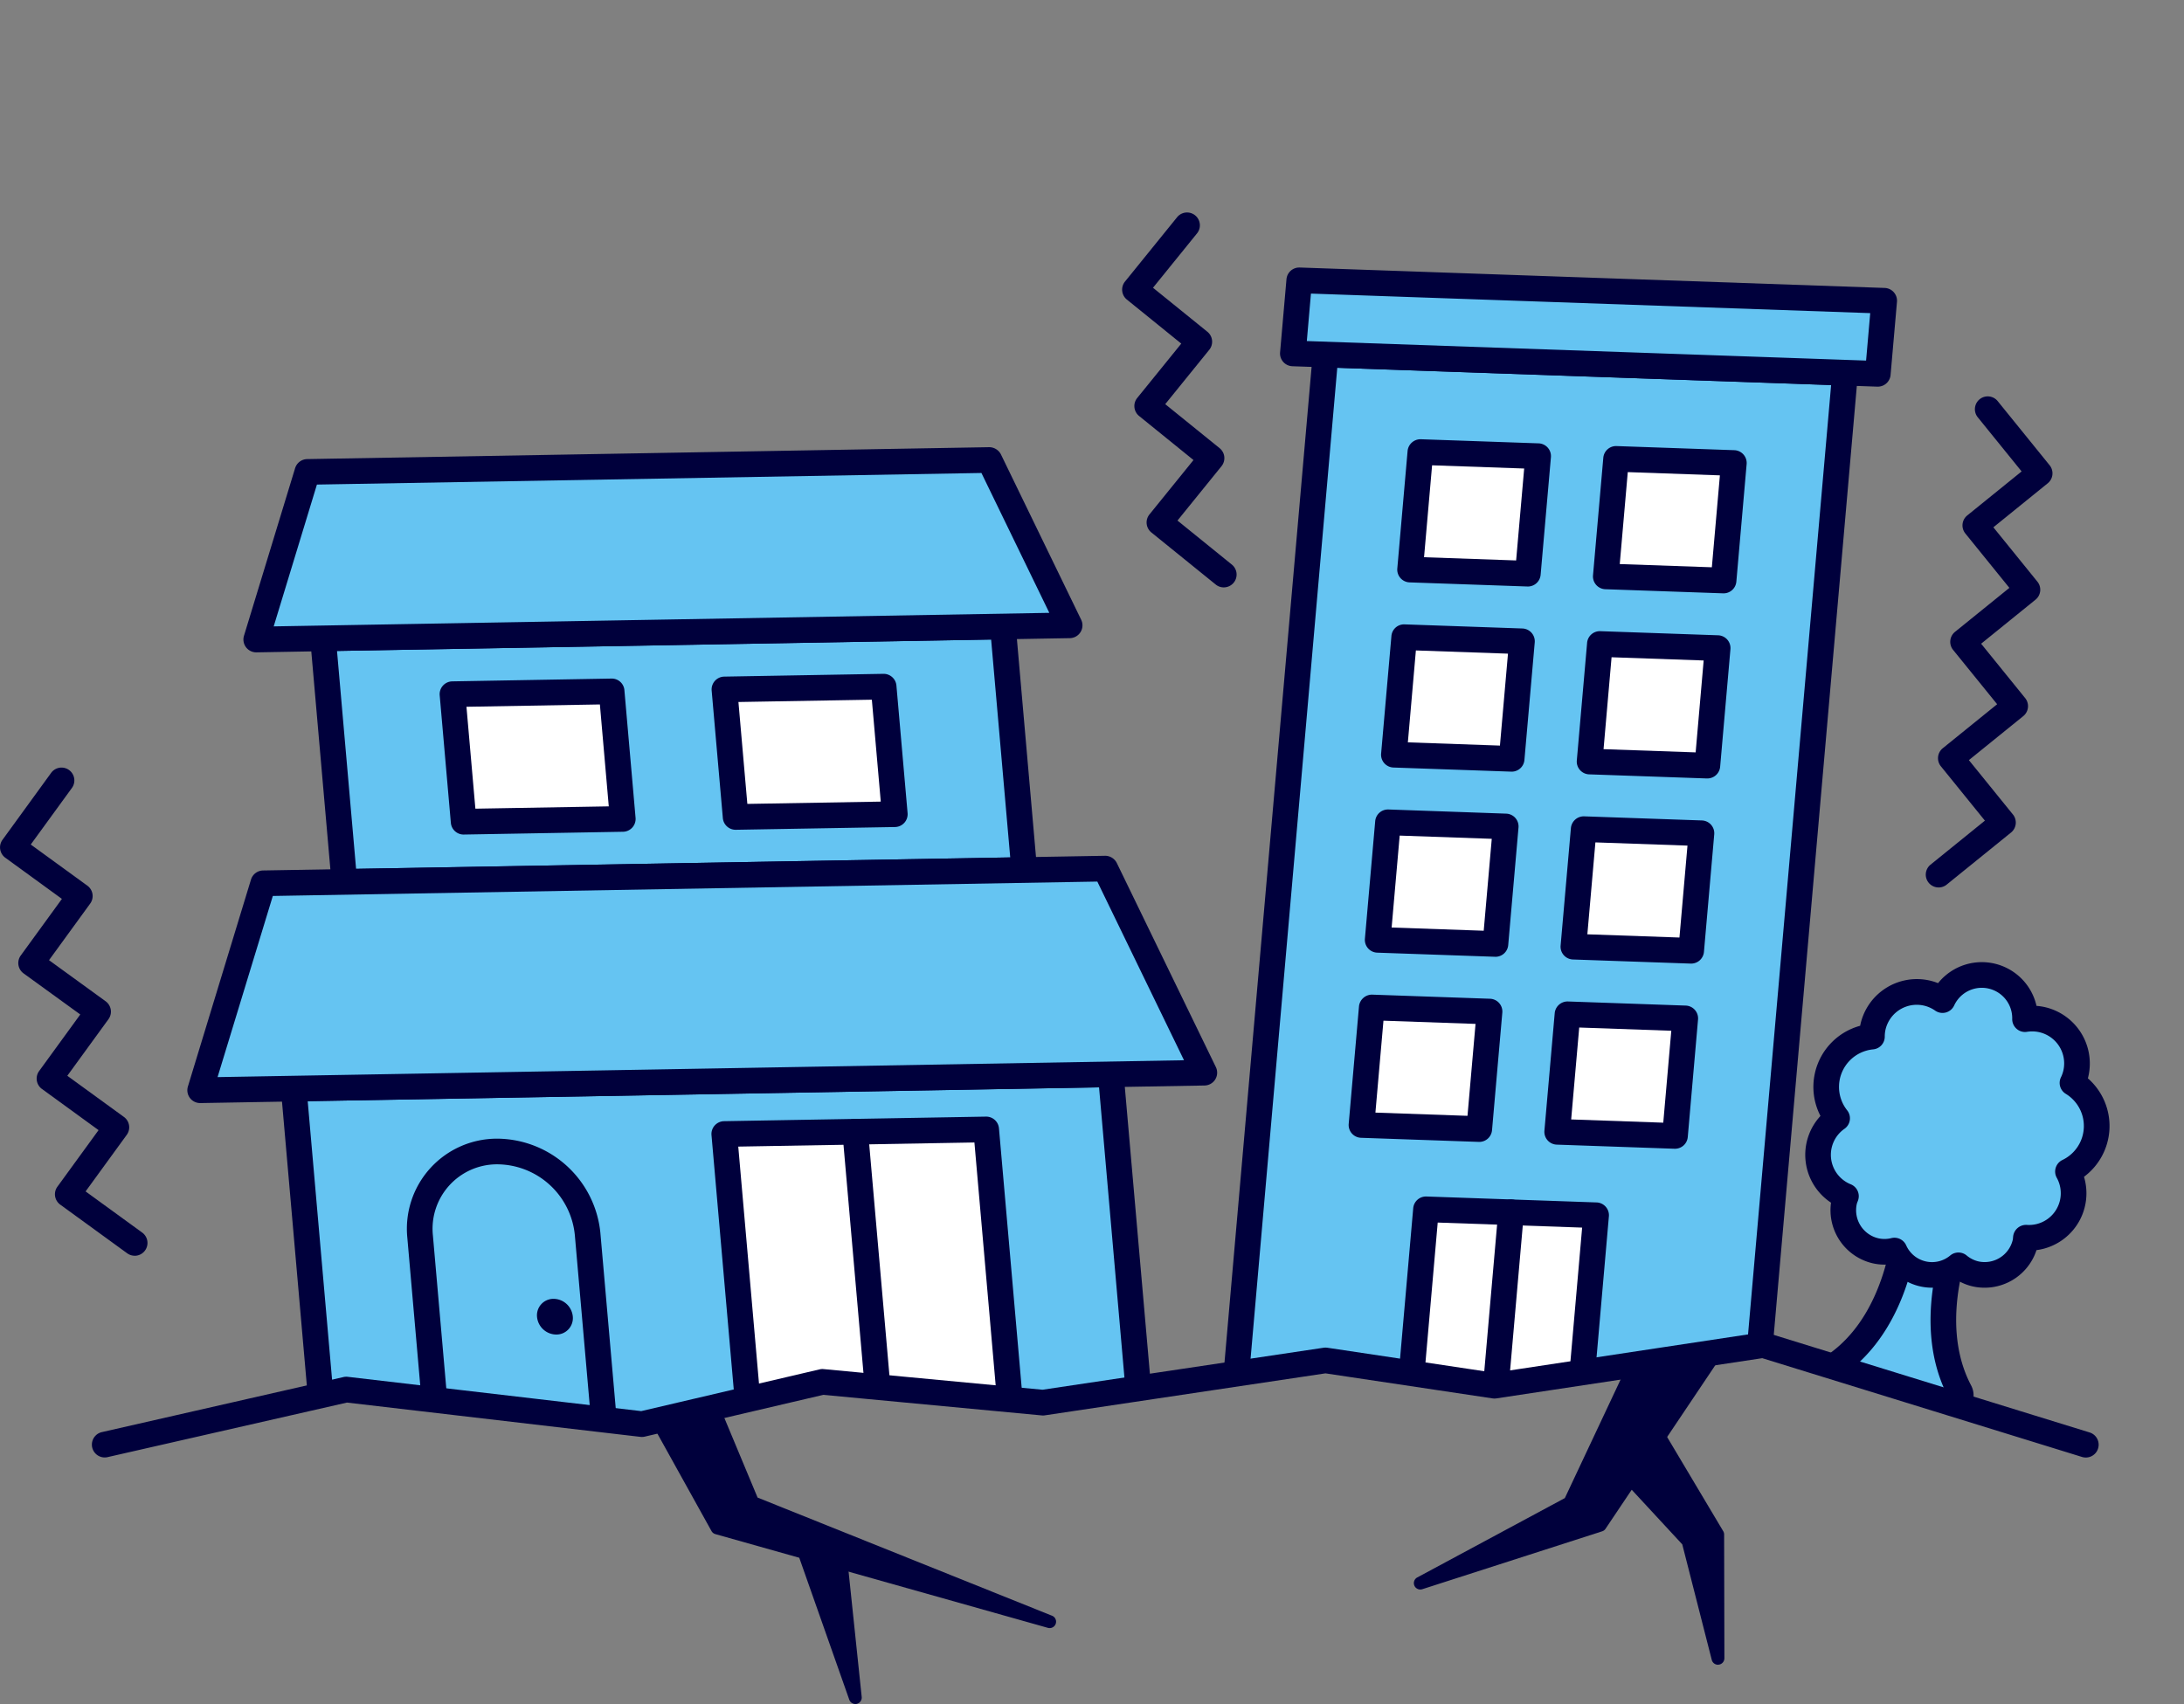 <svg id="グループ_1598" data-name="グループ 1598" xmlns="http://www.w3.org/2000/svg" xmlns:xlink="http://www.w3.org/1999/xlink" width="260" height="202.903" viewBox="0 0 260 202.903">
  <rect x="0" y="0" width="260" height="202.903" fill="#808080" stroke="none"/>
  <defs>
    <clipPath id="clip-path">
      <rect id="長方形_1638" data-name="長方形 1638" width="259.999" height="202.903" fill="none"/>
    </clipPath>
    <clipPath id="clip-path-2">
      <path id="パス_8537" data-name="パス 8537" d="M205.618,0l-32,4.842L153.505,1.828l-33.64,5.028L93.621,4.384,72.135,9.412,36.935,5.3l-28.8,6.565V172.028l28.8-6.565,35.2,4.113,21.486-5.028,26.244,2.473,33.64-5.028L173.618,165l32-4.84,38.4,11.864v-9.766L255.71,155.4V45.235l-11.691-9.6V11.864Z" transform="translate(-8.134)" fill="none"/>
    </clipPath>
  </defs>
  <path id="パス_8484" data-name="パス 8484" d="M55.984,104.684,63.917,123.7l35.354,14.19L59.682,126.725,48.7,106.951Z" transform="translate(25.687 55.213)" fill="#00003c"/>
  <g id="グループ_1599" data-name="グループ 1599">
    <g id="グループ_1598-2" data-name="グループ 1598" clip-path="url(#clip-path)">
      <path id="パス_8485" data-name="パス 8485" d="M99.535,138.915a.747.747,0,0,1-.208-.027L59.738,127.725a.765.765,0,0,1-.46-.364L48.3,107.587a.767.767,0,0,1,.441-1.1l7.281-2.267a.761.761,0,0,1,.932.435l7.81,18.719,35.057,14.071a.763.763,0,0,1-.286,1.471M60.459,126.341,86,133.543,63.9,124.67a.76.76,0,0,1-.42-.414l-7.666-18.373-5.722,1.783Z" transform="translate(25.424 54.949)" fill="#00003c"/>
      <path id="パス_8486" data-name="パス 8486" d="M67.141,121.625l1.8,17.187-6.6-18.74Z" transform="translate(32.882 63.329)" fill="#00003c"/>
      <path id="パス_8487" data-name="パス 8487" d="M69.207,139.838a.763.763,0,0,1-.721-.51l-6.6-18.74a.759.759,0,0,1,.173-.787.77.77,0,0,1,.784-.194l4.8,1.555a.759.759,0,0,1,.524.648L69.966,139a.763.763,0,0,1-.593.823.688.688,0,0,1-.167.018m-5.366-18.3L67.769,132.7,66.7,122.461Z" transform="translate(32.618 63.065)" fill="#00003c"/>
      <path id="パス_8488" data-name="パス 8488" d="M146.773,105.578l-14.657,21.844L110.7,134.31l17.79-9.569,10.341-21.981Z" transform="translate(58.385 54.198)" fill="#00003c"/>
      <path id="パス_8489" data-name="パス 8489" d="M110.962,135.337a.763.763,0,0,1-.362-1.436l17.57-9.45L138.4,102.7a.762.762,0,0,1,.945-.4l7.943,2.818a.763.763,0,0,1,.379,1.146l-14.656,21.844a.757.757,0,0,1-.4.3L111.2,135.3a.787.787,0,0,1-.235.037m28.528-31.361-10.046,21.353a.763.763,0,0,1-.328.348l-10.432,5.61,13.209-4.248,13.962-20.807Z" transform="translate(58.121 53.934)" fill="#00003c"/>
      <path id="パス_8490" data-name="パス 8490" d="M130.065,110.952l7.892,13.25.032,14.743L134.43,125l-8.283-8.951Z" transform="translate(66.533 58.519)" fill="#00003c"/>
      <path id="パス_8491" data-name="パス 8491" d="M138.253,139.975a.765.765,0,0,1-.741-.574L134,125.64l-8.152-8.807a.765.765,0,0,1-.044-.984l3.918-5.1a.728.728,0,0,1,.649-.3.767.767,0,0,1,.613.371l7.892,13.252a.759.759,0,0,1,.107.389l.032,14.743a.765.765,0,0,1-.669.759.66.66,0,0,1-.095.006m-10.843-23.707,7.846,8.477a.783.783,0,0,1,.179.33l2.041,8-.018-8.4-7.209-12.1Z" transform="translate(66.27 58.254)" fill="#00003c"/>
    </g>
  </g>
  <g id="グループ_1601" data-name="グループ 1601" transform="translate(12.424)">
    <g id="グループ_1600" data-name="グループ 1600" clip-path="url(#clip-path-2)">
      <path id="パス_8492" data-name="パス 8492" d="M26.786,129.947l97.268-1.7-3.892-44.5-97.27,1.7Z" transform="translate(-0.35 44.174)" fill="#65c4f2"/>
      <path id="パス_8493" data-name="パス 8493" d="M27.314,132a1.526,1.526,0,0,1-1.521-1.395L21.9,86.112a1.528,1.528,0,0,1,1.5-1.659l97.268-1.7h.027a1.528,1.528,0,0,1,1.521,1.395l3.892,44.5a1.528,1.528,0,0,1-1.5,1.66L27.341,132ZM25.085,87.479l3.626,41.444,94.206-1.644-3.625-41.445Z" transform="translate(-0.877 43.646)" fill="#00003c"/>
      <path id="パス_8494" data-name="パス 8494" d="M59.305,121.223l31.176-.544-2.855-32.63-31.176.544Z" transform="translate(17.349 46.439)" fill="#fff"/>
      <path id="パス_8495" data-name="パス 8495" d="M59.832,123.278a1.528,1.528,0,0,1-1.521-1.395L55.456,89.252a1.528,1.528,0,0,1,1.5-1.659l31.176-.544h.026a1.527,1.527,0,0,1,1.521,1.395l2.856,32.629a1.528,1.528,0,0,1-1.5,1.66l-31.176.545Zm-1.19-32.659L61.23,120.2l28.115-.49L86.756,90.128Z" transform="translate(16.822 45.912)" fill="#00003c"/>
      <path id="パス_8496" data-name="パス 8496" d="M35.086,126.54,32.755,99.9a9.2,9.2,0,0,1,9.1-10.131,10.9,10.9,0,0,1,10.84,9.783l2.331,26.641" transform="translate(4.832 47.345)" fill="#65c4f2"/>
      <path id="パス_8497" data-name="パス 8497" d="M35.613,128.6a1.529,1.529,0,0,1-1.52-1.395L31.762,100.56A10.729,10.729,0,0,1,42.354,88.769c.067,0,.136,0,.2,0A12.429,12.429,0,0,1,54.741,99.945l2.332,26.643a1.527,1.527,0,1,1-3.043.264L51.7,100.21a9.334,9.334,0,0,0-9.293-8.387,7.674,7.674,0,0,0-7.6,8.471l2.331,26.641a1.526,1.526,0,0,1-1.388,1.654,1.331,1.331,0,0,1-.134.006" transform="translate(4.305 46.818)" fill="#00003c"/>
      <path id="パス_8498" data-name="パス 8498" d="M27.715,79.249l80.934-1.413-2.537-29L25.178,50.254Z" transform="translate(0.855 25.76)" fill="#65c4f2"/>
      <path id="パス_8499" data-name="パス 8499" d="M28.241,81.3a1.528,1.528,0,0,1-1.52-1.395l-2.539-29a1.528,1.528,0,0,1,1.5-1.659l80.934-1.413a1.469,1.469,0,0,1,1.549,1.395l2.539,29a1.53,1.53,0,0,1-1.5,1.66L28.27,81.3ZM27.369,52.28l2.27,25.943,77.874-1.358L105.24,50.921Z" transform="translate(0.328 25.232)" fill="#00003c"/>
      <path id="パス_8500" data-name="パス 8500" d="M135.146,92.019,15.6,94.105l7.512-24.64,100.239-1.75Z" transform="translate(-4.195 35.714)" fill="#65c4f2"/>
      <path id="パス_8501" data-name="パス 8501" d="M16.129,96.161a1.526,1.526,0,0,1-1.46-1.973l7.51-24.642a1.531,1.531,0,0,1,1.434-1.081l100.239-1.75a1.554,1.554,0,0,1,1.4.861l11.793,24.3a1.526,1.526,0,0,1-1.347,2.193L16.155,96.161ZM24.778,71.5,18.2,93.07l115.053-2.009L122.932,69.786Z" transform="translate(-4.723 35.187)" fill="#00003c"/>
      <path id="パス_8502" data-name="パス 8502" d="M116.8,55.548,19.974,57.239l6.085-19.96,81.193-1.417Z" transform="translate(-1.889 18.914)" fill="#65c4f2"/>
      <path id="パス_8503" data-name="パス 8503" d="M20.5,59.292a1.528,1.528,0,0,1-1.462-1.973L25.125,37.36a1.533,1.533,0,0,1,1.434-1.081l81.193-1.417a1.571,1.571,0,0,1,1.4.86l9.553,19.687A1.526,1.526,0,0,1,117.36,57.6L20.529,59.292Zm7.222-19.979L22.576,56.2l92.337-1.613L106.83,37.933Z" transform="translate(-2.417 18.387)" fill="#00003c"/>
      <path id="パス_8504" data-name="パス 8504" d="M57.792,69.048l18.946-.331L75.409,53.531l-18.946.331Z" transform="translate(17.356 28.233)" fill="#fff"/>
      <path id="パス_8505" data-name="パス 8505" d="M58.319,71.1A1.528,1.528,0,0,1,56.8,69.708L55.469,54.521a1.528,1.528,0,0,1,1.5-1.659l18.946-.331a1.531,1.531,0,0,1,1.549,1.395l1.329,15.186a1.528,1.528,0,0,1-1.5,1.66L58.347,71.1Zm.336-15.215,1.062,12.134L75.6,67.746,74.539,55.61Z" transform="translate(16.829 27.706)" fill="#00003c"/>
      <path id="パス_8506" data-name="パス 8506" d="M36.6,69.418l18.946-.331L54.213,53.9l-18.946.331Z" transform="translate(6.176 28.429)" fill="#fff"/>
      <path id="パス_8507" data-name="パス 8507" d="M37.122,71.473A1.528,1.528,0,0,1,35.6,70.079L34.272,54.892a1.528,1.528,0,0,1,1.5-1.659L54.714,52.9A1.509,1.509,0,0,1,56.262,54.3L57.59,69.481a1.528,1.528,0,0,1-1.5,1.66l-18.945.331Zm.336-15.215L38.52,68.392,54.4,68.116,53.342,55.981Z" transform="translate(5.649 27.901)" fill="#00003c"/>
      <path id="パス_8508" data-name="パス 8508" d="M41.86,103.418a2.318,2.318,0,0,0,2.314,2.088,1.958,1.958,0,0,0,1.941-2.163,2.318,2.318,0,0,0-2.314-2.088,1.96,1.96,0,0,0-1.941,2.163" transform="translate(9.65 53.404)" fill="#00003c"/>
      <line id="線_294" data-name="線 294" x2="2.855" y2="32.63" transform="translate(89.388 134.76)" fill="#fff"/>
      <path id="パス_8509" data-name="パス 8509" d="M70.037,122.913a1.529,1.529,0,0,1-1.52-1.395l-2.855-32.63a1.527,1.527,0,1,1,3.043-.266l2.855,32.63a1.526,1.526,0,0,1-1.388,1.654,1.316,1.316,0,0,1-.134.006" transform="translate(22.205 46.006)" fill="#00003c"/>
      <path id="パス_8510" data-name="パス 8510" d="M143.388,112.644c7.857-5.748,8.189-17.33,8.192-17.446a.993.993,0,0,1,1.216-.947l4.709,1.086a.994.994,0,0,1,.677,1.385c-.049.105-4.837,10.642-.286,19.272a.991.991,0,0,1-1.1,1.43l-13.044-3.012a.991.991,0,0,1-.364-1.767" transform="translate(62.988 49.697)" fill="#65c4f2"/>
      <path id="パス_8511" data-name="パス 8511" d="M157.545,119.5a2.486,2.486,0,0,1-.568-.066l-13.04-3.011a2.52,2.52,0,0,1-.926-4.488h0c7.182-5.254,7.564-16.146,7.567-16.255a2.52,2.52,0,0,1,3.087-2.395l4.709,1.088a2.521,2.521,0,0,1,1.721,3.512c-.044.1-4.489,10.021-.321,17.92a2.52,2.52,0,0,1-2.232,3.695m.121-3.041h0Zm-11.952-2.76,10.863,2.508c-3.486-7.825-.446-16.643.493-19l-3.469-.8c-.182,2.537-1.289,11.764-7.888,17.292m-.894.7h0l0,0,0,0m-.2-.953h0Z" transform="translate(62.461 49.169)" fill="#00003c"/>
      <path id="パス_8512" data-name="パス 8512" d="M142.821,87.978a6.034,6.034,0,0,1,5.294-4.637,5.224,5.224,0,0,1,.128-1.173,5.332,5.332,0,0,1,8.274-3.174,5.15,5.15,0,0,1,9.824,2.268,5.324,5.324,0,0,1,5.647,7.593,6.013,6.013,0,0,1-.538,10.556,5.308,5.308,0,0,1-5.01,7.875,4.846,4.846,0,0,1-.075.591,4.959,4.959,0,0,1-5.94,3.713,4.882,4.882,0,0,1-2.015-1.013,4.9,4.9,0,0,1-7.617-1.76,4.86,4.86,0,0,1-2.255.027,4.958,4.958,0,0,1-3.712-5.94,4.644,4.644,0,0,1,.192-.565,5.307,5.307,0,0,1-1.051-9.275,6.01,6.01,0,0,1-1.149-5.088" transform="translate(62.313 40.086)" fill="#65c4f2"/>
      <path id="パス_8513" data-name="パス 8513" d="M155.8,113.774a6.484,6.484,0,0,1-1.446-.163,6.387,6.387,0,0,1-3.831-2.6,6.229,6.229,0,0,1-1.793-.145,6.49,6.49,0,0,1-4.96-7.217,6.826,6.826,0,0,1-1.257-10.327,7.513,7.513,0,0,1-.648-5.155v0a7.545,7.545,0,0,1,5.373-5.583c.015-.076.032-.153.047-.229A6.883,6.883,0,0,1,155.53,77.2a6.546,6.546,0,0,1,.982.309,6.675,6.675,0,0,1,11.721,2.707,6.776,6.776,0,0,1,1.019.153,6.886,6.886,0,0,1,5.152,8.248c-.017.076-.035.15-.057.225a7.538,7.538,0,0,1-.461,11.725,6.82,6.82,0,0,1-5.655,8.731,6.5,6.5,0,0,1-7.62,4.315,6.291,6.291,0,0,1-1.677-.657,6.386,6.386,0,0,1-3.139.825m-4.472-5.957a1.529,1.529,0,0,1,1.388.89,3.369,3.369,0,0,0,5.259,1.216,1.529,1.529,0,0,1,1.94,0,3.392,3.392,0,0,0,1.39.707,3.438,3.438,0,0,0,4.106-2.571,1.715,1.715,0,0,0,.029-.243c0-.008.015-.159.017-.165a1.549,1.549,0,0,1,1.616-1.364,3.781,3.781,0,0,0,3.571-5.619,1.527,1.527,0,0,1,.678-2.109,4.485,4.485,0,0,0,.4-7.878,1.525,1.525,0,0,1-.576-1.966,3.727,3.727,0,0,0,.284-.791,3.808,3.808,0,0,0-4.315-4.628,1.5,1.5,0,0,1-1.245-.356,1.525,1.525,0,0,1-.524-1.184,3.623,3.623,0,0,0-6.913-1.593,1.528,1.528,0,0,1-2.265.606,3.815,3.815,0,0,0-5.905,2.267,3.73,3.73,0,0,0-.09.837,1.525,1.525,0,0,1-1.379,1.514,4.489,4.489,0,0,0-3.095,7.26,1.527,1.527,0,0,1-.315,2.192,3.781,3.781,0,0,0,.748,6.617,1.528,1.528,0,0,1,.854,1.934c0,.006-.058.153-.061.16a2.05,2.05,0,0,0-.076.218,3.432,3.432,0,0,0,2.565,4.116,3.32,3.32,0,0,0,1.556-.026,1.582,1.582,0,0,1,.356-.041" transform="translate(61.785 39.56)" fill="#00003c"/>
      <path id="パス_8514" data-name="パス 8514" d="M96.2,151.927l61.847,2.16L168.917,29.8,107.07,27.64Z" transform="translate(38.312 14.578)" fill="#65c4f2"/>
      <path id="パス_8515" data-name="パス 8515" d="M158.572,156.142c-.018,0-.037,0-.055,0L96.67,153.98a1.525,1.525,0,0,1-1.468-1.659L106.074,28.035a1.506,1.506,0,0,1,1.575-1.393L169.5,28.8a1.528,1.528,0,0,1,1.468,1.659L160.092,154.747a1.527,1.527,0,0,1-1.52,1.395m-60.187-5.158,58.791,2.054L167.782,31.8,108.99,29.744Z" transform="translate(37.785 14.05)" fill="#00003c"/>
      <path id="パス_8516" data-name="パス 8516" d="M125.157,49.766l14.019.489L140.4,36.262l-14.02-.489Z" transform="translate(53.587 18.868)" fill="#fff"/>
      <path id="パス_8517" data-name="パス 8517" d="M139.705,52.312c-.02,0-.038,0-.055,0l-14.02-.489a1.525,1.525,0,0,1-1.468-1.659l1.225-13.994a1.525,1.525,0,0,1,1.575-1.393l14.02.49a1.527,1.527,0,0,1,1.468,1.659l-1.225,13.993a1.527,1.527,0,0,1-1.52,1.395m-12.36-3.487,10.964.383.958-10.946L128.3,37.878Z" transform="translate(53.059 18.339)" fill="#00003c"/>
      <path id="パス_8518" data-name="パス 8518" d="M109.9,49.233l14.019.49,1.225-13.994-14.02-.489Z" transform="translate(45.541 18.587)" fill="#fff"/>
      <path id="パス_8519" data-name="パス 8519" d="M124.45,51.778c-.018,0-.038,0-.055,0l-14.019-.489a1.525,1.525,0,0,1-1.468-1.659l1.225-13.993a1.544,1.544,0,0,1,1.575-1.393l14.019.489a1.525,1.525,0,0,1,1.468,1.659l-1.225,13.993a1.527,1.527,0,0,1-1.52,1.395m-12.358-3.487,10.962.383.958-10.946-10.962-.383Z" transform="translate(45.014 18.059)" fill="#00003c"/>
      <path id="パス_8520" data-name="パス 8520" d="M123.894,64.2l14.019.49,1.225-13.994-14.019-.489Z" transform="translate(52.921 26.48)" fill="#fff"/>
      <path id="パス_8521" data-name="パス 8521" d="M138.442,66.744c-.02,0-.038,0-.055,0l-14.02-.489a1.525,1.525,0,0,1-1.468-1.659L124.124,50.6a1.519,1.519,0,0,1,1.575-1.393l14.02.489a1.525,1.525,0,0,1,1.468,1.659l-1.225,13.993a1.527,1.527,0,0,1-1.52,1.395m-12.36-3.487,10.964.383L138,52.695l-10.964-.383Z" transform="translate(52.393 25.951)" fill="#00003c"/>
      <path id="パス_8522" data-name="パス 8522" d="M108.64,63.666l14.019.489,1.225-13.993-14.02-.489Z" transform="translate(44.875 26.199)" fill="#fff"/>
      <path id="パス_8523" data-name="パス 8523" d="M123.186,66.213c-.018,0-.037,0-.053,0l-14.02-.49a1.527,1.527,0,0,1-1.466-1.659l1.225-13.993a1.51,1.51,0,0,1,1.575-1.393l14.019.489a1.528,1.528,0,0,1,1.468,1.659l-1.227,13.994a1.524,1.524,0,0,1-1.52,1.395m-12.357-3.489,10.962.385.958-10.947-10.964-.383Z" transform="translate(44.348 25.67)" fill="#00003c"/>
      <path id="パス_8524" data-name="パス 8524" d="M122.631,78.632l14.019.489,1.225-13.993-14.02-.489Z" transform="translate(52.255 34.092)" fill="#fff"/>
      <path id="パス_8525" data-name="パス 8525" d="M137.18,81.176c-.018,0-.038,0-.055,0l-14.02-.489a1.525,1.525,0,0,1-1.468-1.659l1.225-13.993a1.539,1.539,0,0,1,1.575-1.393l14.019.489a1.525,1.525,0,0,1,1.468,1.659L138.7,79.781a1.527,1.527,0,0,1-1.52,1.395m-12.36-3.487,10.964.383.956-10.946-10.962-.383Z" transform="translate(51.727 33.564)" fill="#00003c"/>
      <path id="パス_8526" data-name="パス 8526" d="M107.377,78.1l14.019.49L122.621,64.6l-14.02-.489Z" transform="translate(44.209 33.811)" fill="#fff"/>
      <path id="パス_8527" data-name="パス 8527" d="M121.925,80.643c-.02,0-.038,0-.055,0l-14.019-.489a1.525,1.525,0,0,1-1.468-1.659L107.608,64.5a1.525,1.525,0,0,1,1.52-1.395c.02,0,.037,0,.055,0L123.2,63.6a1.525,1.525,0,0,1,1.468,1.659l-1.225,13.993a1.527,1.527,0,0,1-1.52,1.395m-12.358-3.487,10.962.383.958-10.946-10.962-.383Z" transform="translate(43.682 33.284)" fill="#00003c"/>
      <path id="パス_8528" data-name="パス 8528" d="M121.369,93.065l14.019.49,1.225-13.994-14.019-.489Z" transform="translate(51.589 41.705)" fill="#fff"/>
      <path id="パス_8529" data-name="パス 8529" d="M135.917,95.611c-.02,0-.038,0-.055,0l-14.02-.49a1.527,1.527,0,0,1-1.468-1.659L121.6,79.467a1.536,1.536,0,0,1,1.575-1.393l14.019.49a1.525,1.525,0,0,1,1.468,1.659l-1.223,13.993a1.527,1.527,0,0,1-1.52,1.395m-12.36-3.489,10.964.385.956-10.946-10.962-.385Z" transform="translate(51.061 41.176)" fill="#00003c"/>
      <path id="パス_8530" data-name="パス 8530" d="M106.114,92.532l14.019.489,1.225-13.993-14.02-.489Z" transform="translate(43.543 41.424)" fill="#fff"/>
      <path id="パス_8531" data-name="パス 8531" d="M120.662,95.076c-.02,0-.038,0-.055,0l-14.019-.489a1.525,1.525,0,0,1-1.468-1.659l1.225-13.993a1.556,1.556,0,0,1,1.575-1.393l14.019.489a1.525,1.525,0,0,1,1.468,1.659l-1.225,13.993a1.527,1.527,0,0,1-1.52,1.395M108.3,91.589l10.962.383.958-10.946-10.962-.383Z" transform="translate(43.016 40.895)" fill="#00003c"/>
      <path id="パス_8532" data-name="パス 8532" d="M109.813,117.508l20.249.707,2.033-23.234-20.249-.707Z" transform="translate(45.494 49.723)" fill="#fff"/>
      <path id="パス_8533" data-name="パス 8533" d="M130.591,120.27c-.02,0-.038,0-.055,0l-20.251-.707a1.525,1.525,0,0,1-1.468-1.659l2.033-23.232a1.527,1.527,0,0,1,1.52-1.395c.02,0,.038,0,.055,0l20.251.707a1.525,1.525,0,0,1,1.468,1.659l-2.033,23.232a1.527,1.527,0,0,1-1.52,1.395M112,116.565l17.194.6,1.766-20.185-17.194-.6Z" transform="translate(44.966 49.196)" fill="#00003c"/>
      <path id="パス_8534" data-name="パス 8534" d="M100.765,30.555,170.4,32.987l.761-8.7-69.637-2.432Z" transform="translate(40.722 11.527)" fill="#65c4f2"/>
      <path id="パス_8535" data-name="パス 8535" d="M170.93,35.042l-.057,0-69.635-2.432a1.525,1.525,0,0,1-1.466-1.659l.761-8.7a1.525,1.525,0,0,1,1.518-1.395c.02,0,.038,0,.057,0l69.635,2.432a1.525,1.525,0,0,1,1.468,1.659l-.761,8.7a1.528,1.528,0,0,1-1.52,1.395m-67.975-5.43,66.579,2.325.493-5.651-66.581-2.326Z" transform="translate(40.195 10.999)" fill="#00003c"/>
      <line id="線_295" data-name="線 295" x1="2.033" y2="23.234" transform="translate(165.431 144.352)" fill="#fff"/>
      <path id="パス_8536" data-name="パス 8536" d="M116.97,119.795a1.312,1.312,0,0,1-.134-.006,1.526,1.526,0,0,1-1.388-1.654L117.48,94.9a1.527,1.527,0,1,1,3.043.266L118.49,118.4a1.529,1.529,0,0,1-1.52,1.395" transform="translate(48.463 49.317)" fill="#00003c"/>
    </g>
  </g>
  <g id="グループ_1603" data-name="グループ 1603">
    <g id="グループ_1602" data-name="グループ 1602" clip-path="url(#clip-path)">
      <path id="パス_8538" data-name="パス 8538" d="M151.624,89.385a1.527,1.527,0,0,1-.962-2.714l6.472-5.241-5.242-6.472a1.531,1.531,0,0,1,.226-2.151l6.473-5.239L153.349,61.1a1.528,1.528,0,0,1,.226-2.149l6.473-5.239-5.242-6.475a1.527,1.527,0,0,1,.226-2.148l6.473-5.242-5.242-6.473a1.528,1.528,0,0,1,2.375-1.922l6.2,7.66a1.525,1.525,0,0,1-.226,2.148L158.142,46.5l5.241,6.473a1.526,1.526,0,0,1-.226,2.148l-6.472,5.241,5.241,6.473a1.528,1.528,0,0,1-.226,2.149l-6.473,5.239,5.244,6.475a1.528,1.528,0,0,1-.226,2.148l-7.66,6.2a1.517,1.517,0,0,1-.959.341" transform="translate(79.164 16.288)" fill="#00003c"/>
      <path id="パス_8539" data-name="パス 8539" d="M16.04,117.964a1.521,1.521,0,0,1-.9-.292L7.17,111.878a1.527,1.527,0,0,1-.336-2.134l4.9-6.736-6.739-4.9a1.527,1.527,0,0,1-.338-2.134l4.9-6.737L2.809,84.347a1.527,1.527,0,0,1-.338-2.134l4.9-6.739-6.737-4.9a1.528,1.528,0,0,1-.338-2.134l5.792-7.973a1.528,1.528,0,0,1,2.471,1.8L3.661,69,10.4,73.9a1.527,1.527,0,0,1,.336,2.134l-4.9,6.737,6.739,4.894a1.529,1.529,0,0,1,.338,2.135l-4.9,6.737,6.739,4.9a1.525,1.525,0,0,1,.338,2.132l-4.9,6.737,6.737,4.9a1.527,1.527,0,0,1-.9,2.763" transform="translate(0 31.562)" fill="#00003c"/>
      <path id="パス_8540" data-name="パス 8540" d="M99.558,61.206a1.518,1.518,0,0,1-.959-.341l-7.66-6.2a1.527,1.527,0,0,1-.226-2.148l5.242-6.475L89.482,40.8a1.528,1.528,0,0,1-.226-2.149L94.5,32.178l-6.473-5.241A1.526,1.526,0,0,1,87.8,24.79L94,17.132a1.527,1.527,0,1,1,2.375,1.92l-5.242,6.475,6.473,5.239a1.528,1.528,0,0,1,.226,2.149L92.59,39.388l6.473,5.239a1.528,1.528,0,0,1,.226,2.149l-5.241,6.473,6.472,5.242a1.527,1.527,0,0,1-.962,2.714" transform="translate(46.128 8.737)" fill="#00003c"/>
      <path id="パス_8541" data-name="パス 8541" d="M244.545,118.778a1.537,1.537,0,0,1-.451-.069l-38.065-11.76-31.654,4.788a1.622,1.622,0,0,1-.455,0l-19.889-2.982-33.412,5a1.291,1.291,0,0,1-.368.009l-26-2.45-21.245,4.973a1.51,1.51,0,0,1-.524.031l-34.938-4.084L9,118.74a1.528,1.528,0,0,1-.68-2.978l28.8-6.565a1.517,1.517,0,0,1,.518-.029l34.934,4.084L93.8,108.283a1.467,1.467,0,0,1,.49-.034l26.061,2.456,33.455-5a1.722,1.722,0,0,1,.452,0l19.886,2.98,31.774-4.807a1.458,1.458,0,0,1,.678.05L245,115.792a1.527,1.527,0,0,1-.451,2.986" transform="translate(3.763 54.777)" fill="#00003c"/>
    </g>
  </g>
</svg>
